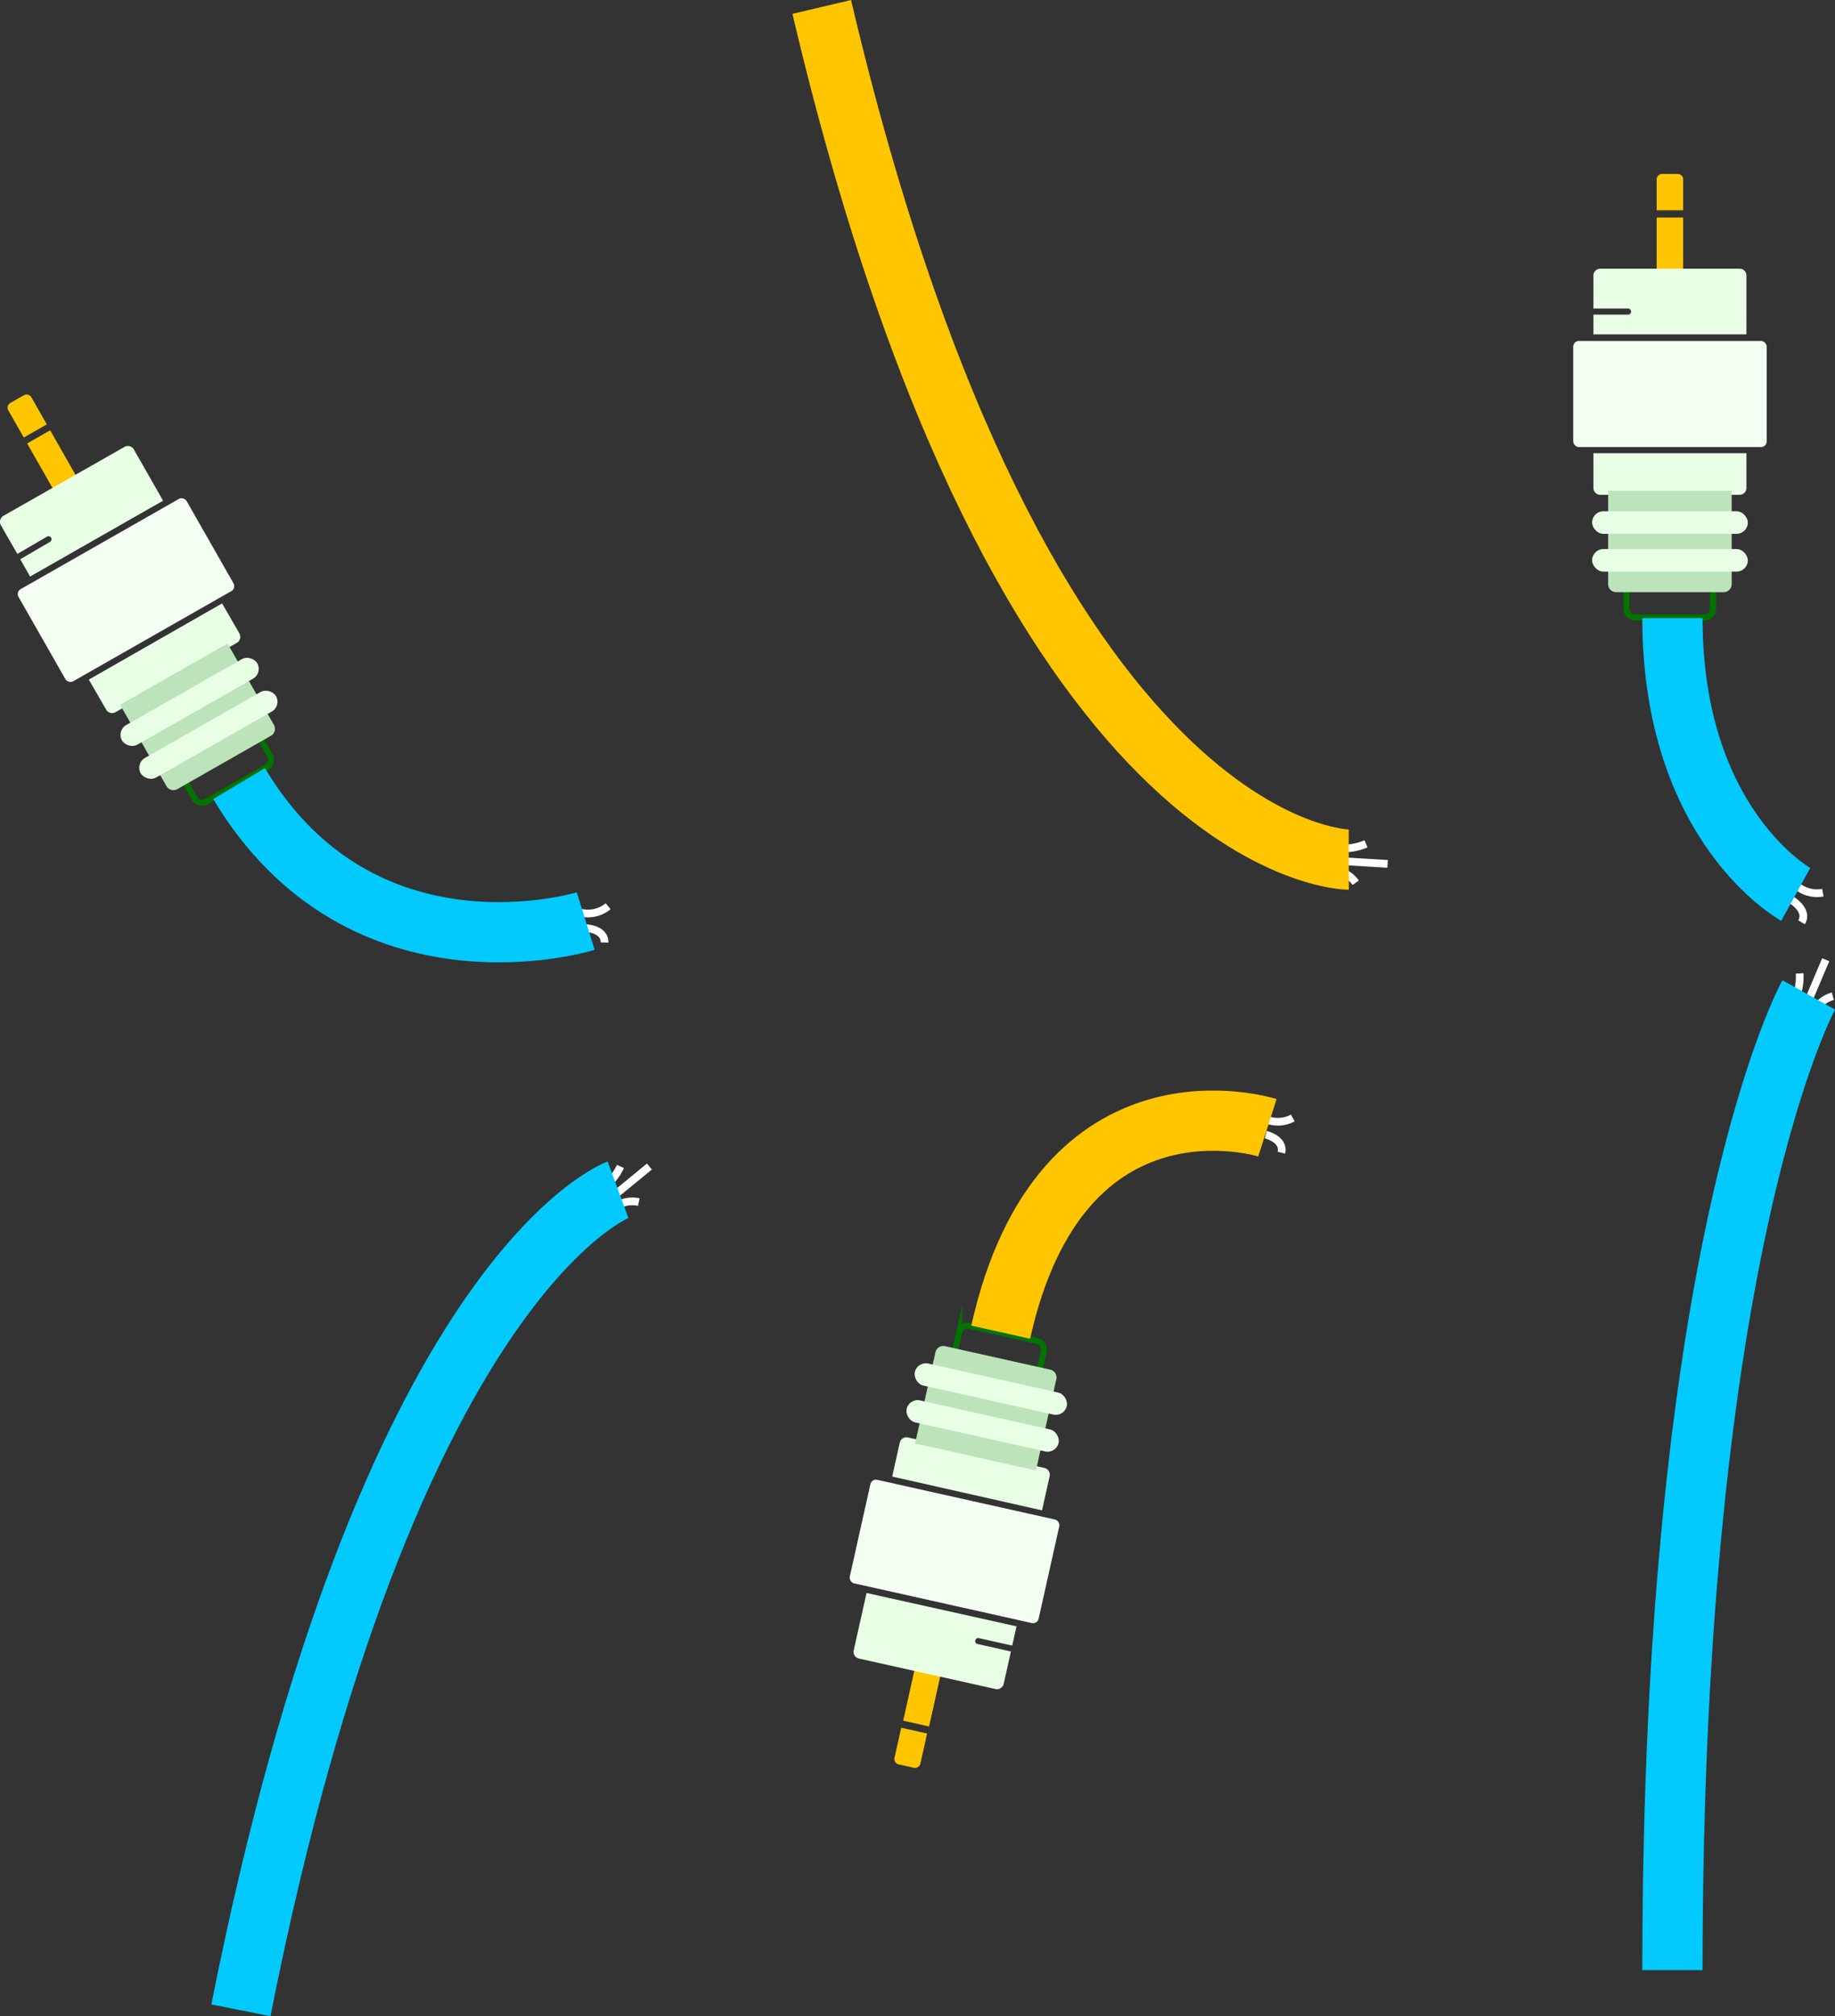 <svg xmlns="http://www.w3.org/2000/svg" viewBox="0 0 211.76 232.62"><rect x="0" y="0" width="211.76" height="232.62" fill="#333333" stroke="none"/><defs><style>.cls-1,.cls-2,.cls-4,.cls-6,.cls-9{fill:none;}.cls-1{stroke:#fff;stroke-width:0.89px;}.cls-1,.cls-2,.cls-4,.cls-9{stroke-miterlimit:10;}.cls-2{stroke:#02caff;}.cls-2,.cls-9{stroke-width:6.95px;}.cls-3{fill:#e8ffe6;}.cls-4{stroke:#007300;stroke-width:0.69px;}.cls-5{fill:#bce3b9;}.cls-7{fill:#ffc600;}.cls-8{fill:#f3fff2;}.cls-9{stroke:#ffc600;}</style></defs><g id="Layer_2" data-name="Layer 2"><g id="Cables_9" data-name="Cables 9"><path class="cls-1" d="M69.6,137.08a6.82,6.82,0,0,0,2-2.5"/><line class="cls-1" x1="70.53" y1="138.21" x2="74.94" y2="134.59"/><path class="cls-1" d="M70.55,139.58a3.51,3.51,0,0,1,3.17-.89"/><path class="cls-2" d="M71.32,137.27s-26.68,9.79-43.52,94.67"/><path class="cls-1" d="M207.11,115.42a6.78,6.78,0,0,0,.57-3.11"/><line class="cls-1" x1="208.46" y1="115.99" x2="210.69" y2="110.73"/><path class="cls-1" d="M209.13,117.2a3.47,3.47,0,0,1,2.38-2.26"/><path class="cls-2" d="M208.73,114.79S193,143,193,227.3"/><path class="cls-3" d="M183.88,52.29v4a.8.8,0,0,0,.8.8h16.07a.79.79,0,0,0,.79-.8v-4Z"/><path class="cls-4" d="M187.69,67.62h10a0,0,0,0,1,0,0v2.61a1,1,0,0,1-1,1h-8a1,1,0,0,1-1-1V67.62A0,0,0,0,1,187.69,67.62Z"/><path class="cls-5" d="M185.58,56.62h14.26a0,0,0,0,1,0,0V67.4a.92.92,0,0,1-.92.92H186.5a.92.92,0,0,1-.92-.92V56.62A0,0,0,0,1,185.58,56.62Z"/><line class="cls-6" x1="189.57" y1="61.97" x2="195.85" y2="61.97"/><line class="cls-6" x1="189.57" y1="66.33" x2="195.85" y2="66.33"/><rect class="cls-3" x="183.73" y="58.99" width="17.97" height="2.6" rx="1.3"/><rect class="cls-3" x="183.73" y="63.35" width="17.97" height="2.6" rx="1.3"/><path class="cls-7" d="M191.81,20.07h1.8a.63.63,0,0,1,.63.63v3.56a0,0,0,0,1,0,0h-3.06a0,0,0,0,1,0,0V20.7A.63.63,0,0,1,191.81,20.07Z"/><rect class="cls-7" x="191.18" y="25.1" width="3.06" height="7.89"/><path class="cls-3" d="M200.75,31H184.68a.8.8,0,0,0-.8.8v3.8h4a.35.35,0,0,1,0,.7h-4v2.28h17.66V31.8A.79.79,0,0,0,200.75,31Z"/><rect class="cls-8" x="181.55" y="39.34" width="22.33" height="12.24" rx="0.65"/><path class="cls-1" d="M206.62,101.39a3.65,3.65,0,0,0,3.74,1.6"/><path class="cls-1" d="M206.81,103.88s1.92,1.17,1.09,2.53"/><path class="cls-2" d="M207.23,103.19S193,95.37,193,71.32"/><path class="cls-1" d="M154.52,97.87a6.7,6.7,0,0,0,3.12-.51"/><line class="cls-1" x1="154.43" y1="99.33" x2="160.13" y2="99.67"/><path class="cls-1" d="M153.52,100.36a3.53,3.53,0,0,1,2.93,1.49"/><path class="cls-9" d="M155.65,99.18S118,99.24,94.83.8"/><path class="cls-3" d="M120.25,174.26l.87-3.9a.81.81,0,0,0-.61-1l-15.68-3.5a.79.79,0,0,0-1,.6l-.87,3.9Z"/><path class="cls-4" d="M110.34,153.77h10a0,0,0,0,1,0,0v2.61a1,1,0,0,1-1,1h-8a1,1,0,0,1-1-1v-2.61A0,0,0,0,1,110.34,153.77Z" transform="translate(194.05 332.58) rotate(-167.41)"/><path class="cls-5" d="M106.71,156.55H121a0,0,0,0,1,0,0v10.79a.92.92,0,0,1-.92.92H107.63a.92.92,0,0,1-.92-.92V156.55A0,0,0,0,1,106.71,156.55Z" transform="translate(189.57 345.7) rotate(-167.41)"/><line class="cls-6" x1="116.8" y1="163.57" x2="110.67" y2="162.2"/><line class="cls-6" x1="117.75" y1="159.32" x2="111.62" y2="157.95"/><rect class="cls-3" x="104.38" y="163.23" width="17.97" height="2.6" rx="1.3" transform="translate(188.17 349.8) rotate(-167.41)"/><rect class="cls-3" x="105.33" y="158.97" width="17.97" height="2.6" rx="1.3" transform="translate(190.97 341.6) rotate(-167.41)"/><path class="cls-7" d="M104.16,199.64H106a.63.63,0,0,1,.63.63v3.56a0,0,0,0,1,0,0h-3.06a0,0,0,0,1,0,0v-3.56A.63.63,0,0,1,104.16,199.64Z" transform="translate(163.64 421.51) rotate(-167.41)"/><rect class="cls-7" x="105.03" y="191.08" width="3.06" height="7.89" transform="translate(168.07 408.57) rotate(-167.41)"/><path class="cls-3" d="M99.14,191.36l15.69,3.5a.79.79,0,0,0,1-.6l.83-3.72-3.85-.86a.33.33,0,0,1-.26-.41.34.34,0,0,1,.41-.27l3.85.86.5-2.22L100,183.79l-1.48,6.62A.79.79,0,0,0,99.14,191.36Z"/><rect class="cls-8" x="98.97" y="172.89" width="22.33" height="12.24" rx="0.65" transform="translate(178.62 377.71) rotate(-167.41)"/><path class="cls-1" d="M145.13,128.58a3.66,3.66,0,0,0,4.06.41"/><path class="cls-1" d="M146.07,130.91s2.18.53,1.8,2.08"/><path class="cls-9" d="M146.26,130.12s-23.81-7.63-30.78,23.58"/><path class="cls-3" d="M10.25,78.41l2,3.46a.79.79,0,0,0,1.08.3l14-8a.8.8,0,0,0,.3-1.08l-2-3.47Z"/><path class="cls-4" d="M21.4,87.12h10a0,0,0,0,1,0,0v2.61a1,1,0,0,1-1,1h-8a1,1,0,0,1-1-1V87.12a0,0,0,0,1,0,0Z" transform="translate(-40.57 24.75) rotate(-29.68)"/><path class="cls-5" d="M15.84,77H30.1a0,0,0,0,1,0,0V87.81a.92.92,0,0,1-.92.92H16.75a.92.92,0,0,1-.92-.92V77a0,0,0,0,1,0,0Z" transform="translate(-38.02 22.25) rotate(-29.68)"/><line class="cls-6" x1="19.99" y1="84" x2="25.45" y2="80.89"/><line class="cls-6" x1="22.15" y1="87.78" x2="27.6" y2="84.67"/><rect class="cls-3" x="12.9" y="79.68" width="17.97" height="2.6" rx="1.3" transform="translate(-37.23 21.46) rotate(-29.68)"/><rect class="cls-3" x="15.06" y="83.47" width="17.97" height="2.6" rx="1.3" transform="translate(-38.82 23.03) rotate(-29.68)"/><path class="cls-7" d="M2.11,45.77h1.8a.63.63,0,0,1,.63.63V50a0,0,0,0,1,0,0H1.48a0,0,0,0,1,0,0V46.4A.63.63,0,0,1,2.11,45.77Z" transform="translate(-23.3 7.77) rotate(-29.68)"/><rect class="cls-7" x="4.89" y="49.89" width="3.06" height="7.89" transform="translate(-25.82 10.24) rotate(-29.68)"/><path class="cls-3" d="M14.37,51.56.4,59.51A.81.81,0,0,0,.1,60.6L2,63.91l3.43-2a.35.35,0,0,1,.47.13.35.35,0,0,1-.13.48l-3.43,2,1.13,2,15.35-8.75-3.36-5.89A.79.79,0,0,0,14.37,51.56Z"/><rect class="cls-8" x="3.38" y="61.97" width="22.33" height="12.24" rx="0.65" transform="translate(-31.81 16.13) rotate(-29.68)"/><path class="cls-1" d="M66.18,105a3.68,3.68,0,0,0,4-.44"/><path class="cls-1" d="M67.57,107.08s2.24.07,2.19,1.66"/><path class="cls-2" d="M67.59,106.27s-25.72,8-40-15.86"/></g></g></svg>